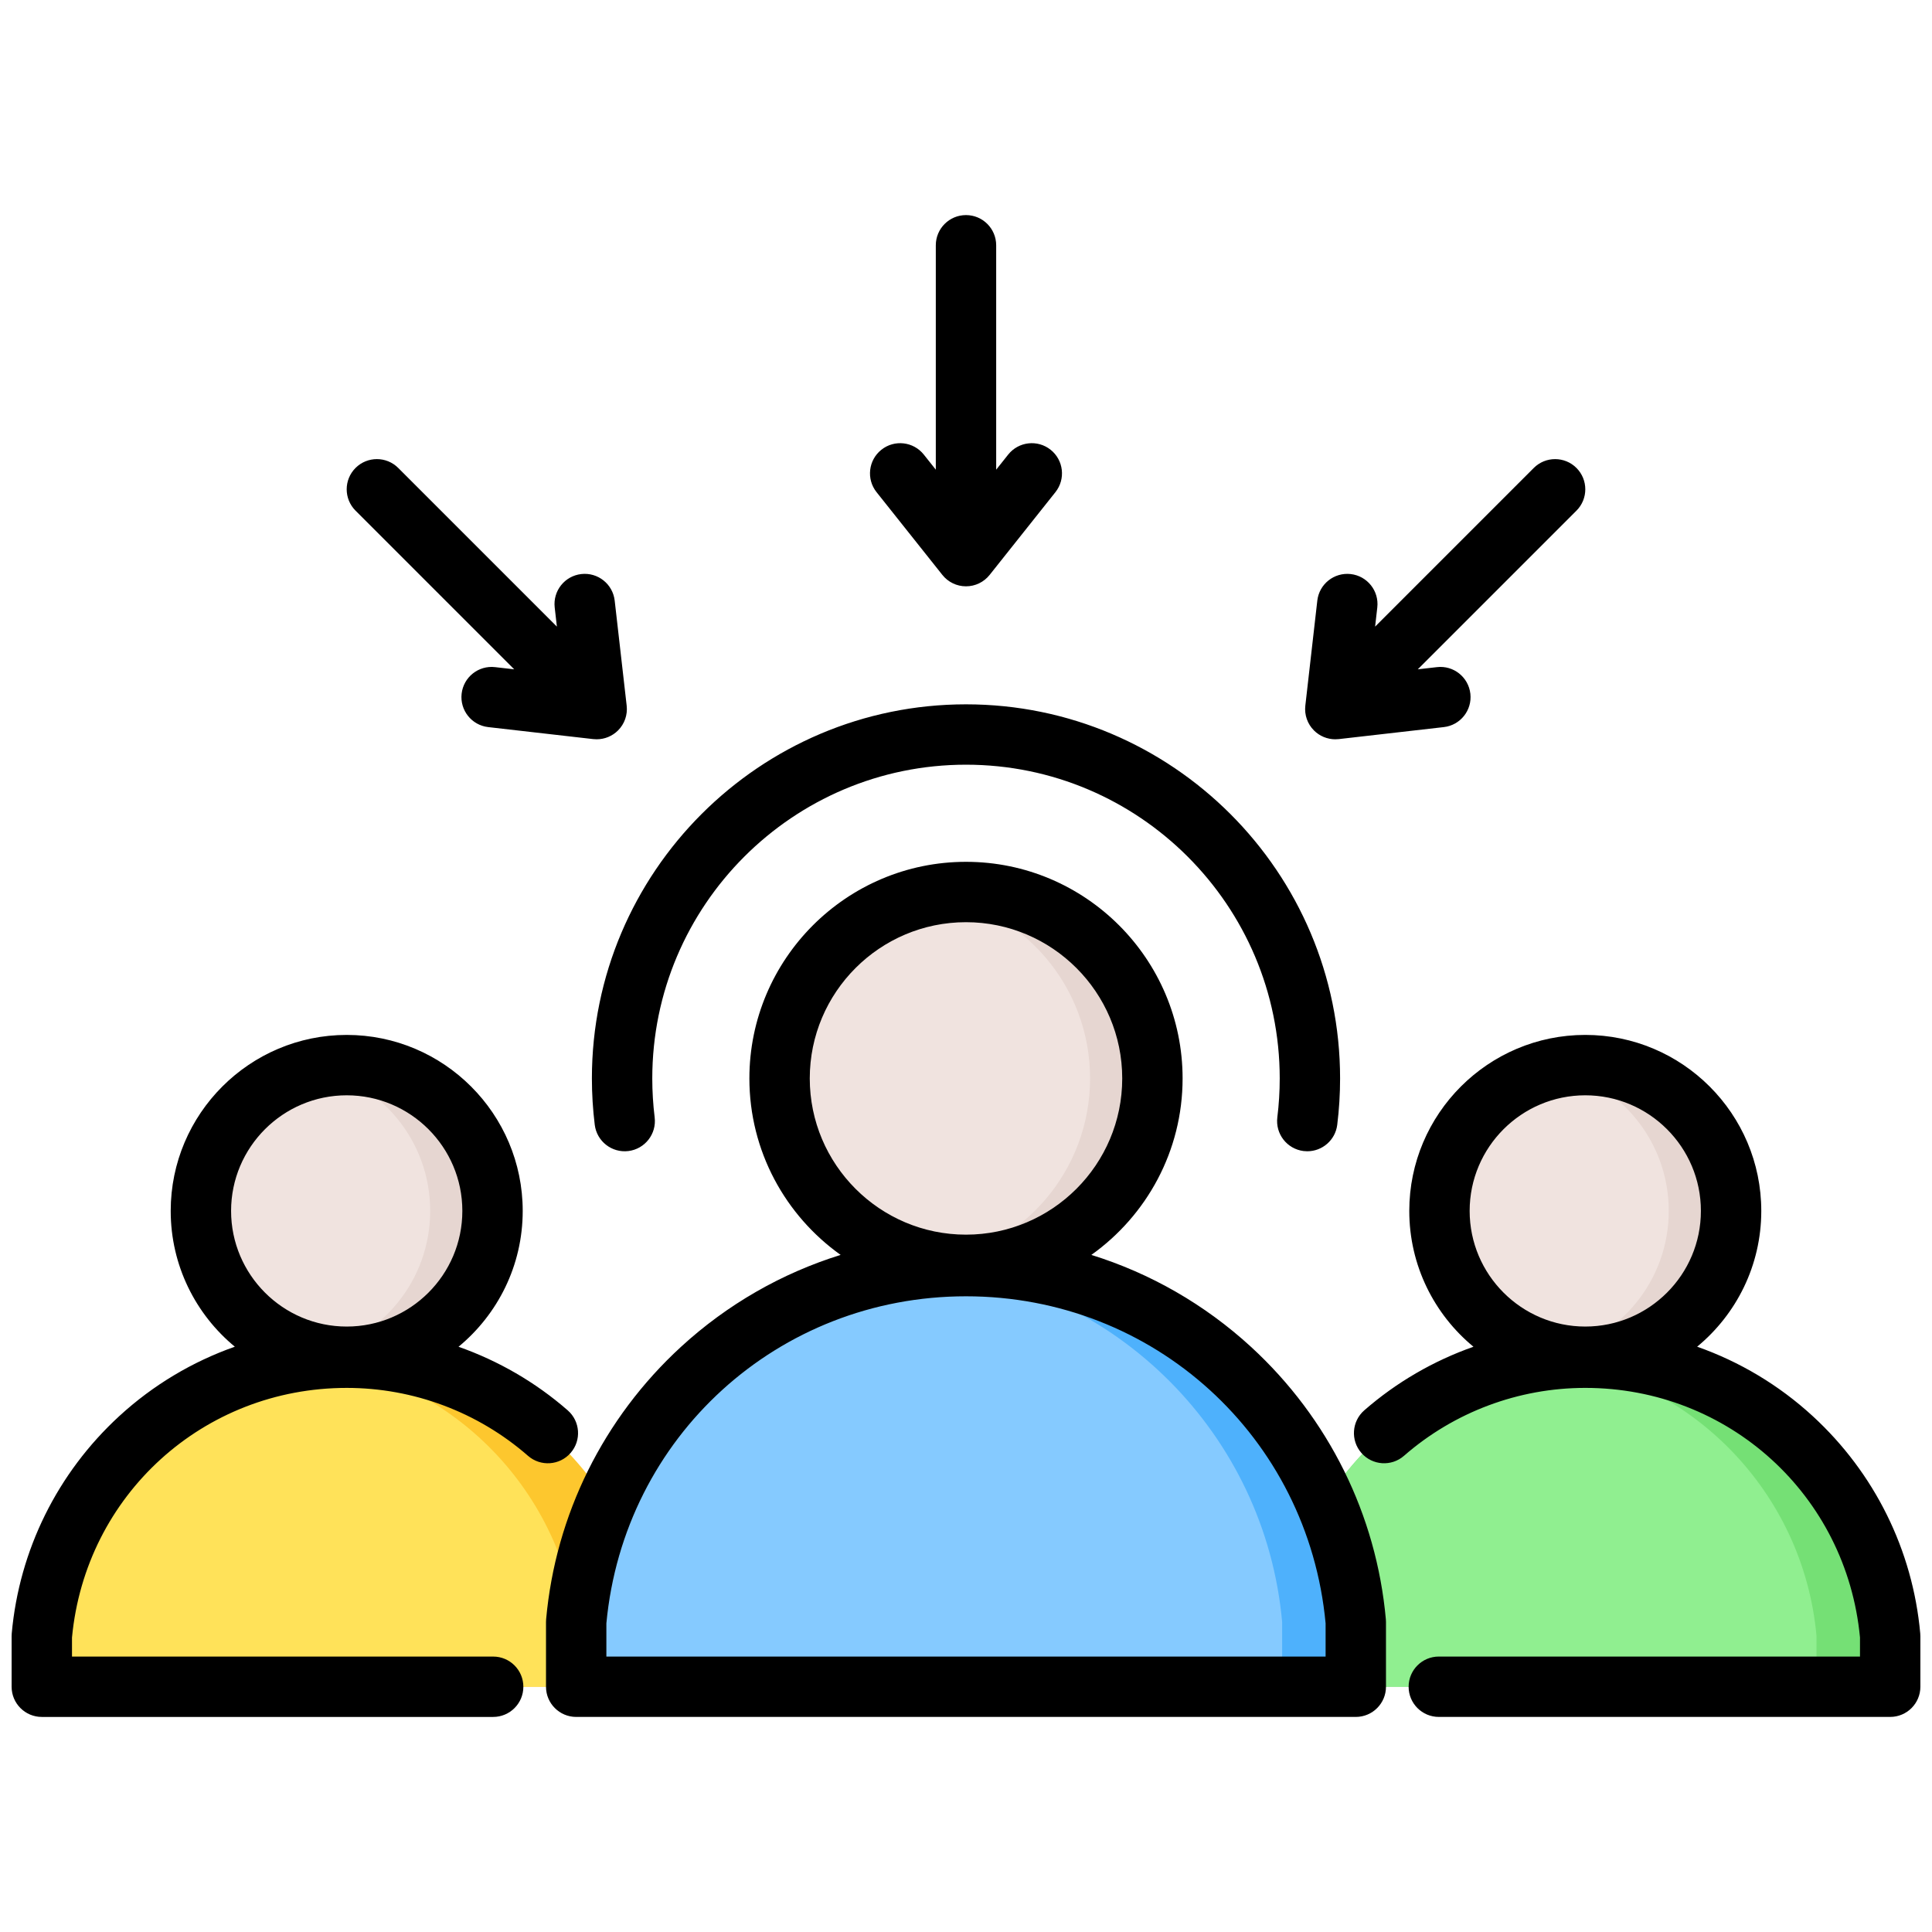 <svg xmlns="http://www.w3.org/2000/svg" id="Layer_1" viewBox="0 0 512 512" data-name="Layer 1"><path d="m91.862 359.804c42.326 0 77.076 32.411 80.802 73.766v13.427h-161.603v-13.427c3.726-41.355 38.476-73.766 80.801-73.766z" fill="#fdc72e" fill-rule="evenodd"></path><path d="m153.164 446.997h-142.103v-13.427c3.435-38.131 33.246-68.658 71.051-73.186 37.806 4.528 67.617 35.055 71.052 73.186z" fill="#ffe259" fill-rule="evenodd"></path><path d="m420.093 359.804c42.326 0 77.076 32.411 80.802 73.766v13.427h-161.603v-13.427c3.726-41.355 38.476-73.766 80.801-73.766z" fill="#75e075" fill-rule="evenodd"></path><path d="m481.395 446.997h-142.103v-13.427c3.435-38.131 33.246-68.658 71.051-73.186 37.806 4.528 67.617 35.055 71.052 73.186z" fill="#90ef90" fill-rule="evenodd"></path><circle cx="91.863" cy="320.9" fill="#e6d6d1" r="38.642" transform="matrix(.987 -.16 .16 .987 -50.217 18.859)"></circle><g fill-rule="evenodd"><path d="m420.094 359.542c21.284 0 38.642-17.359 38.642-38.642s-17.359-38.642-38.642-38.642-38.642 17.359-38.642 38.642 17.359 38.642 38.642 38.642z" fill="#e6d6d1"></path><path d="m83.613 358.656c-17.377-3.779-30.392-19.247-30.392-37.756s13.015-33.977 30.392-37.756c17.377 3.779 30.392 19.247 30.392 37.756s-13.015 33.977-30.392 37.756z" fill="#f0e3df"></path><path d="m411.844 358.656c-17.377-3.78-30.392-19.247-30.392-37.756s13.015-33.977 30.392-37.756c17.377 3.78 30.392 19.247 30.392 37.756s-13.015 33.977-30.392 37.756z" fill="#f0e3df"></path><path d="m255.978 335.523c54.112 0 98.539 41.436 103.302 94.308v17.166h-206.604v-17.166c4.764-52.872 49.19-94.308 103.302-94.308z" fill="#4eb1fc"></path><path d="m339.78 446.997h-187.104v-17.166c4.474-49.659 43.938-89.226 93.551-93.852 49.614 4.626 89.078 44.194 93.552 93.852v17.166z" fill="#85caff"></path></g><circle cx="255.978" cy="285.787" fill="#e6d6d1" r="49.403" transform="matrix(.16 -.987 .987 .16 -67.122 492.682)"></circle><path d="m247.728 334.5c-23.357-3.927-41.152-24.24-41.152-48.713s17.796-44.786 41.152-48.713c23.357 3.927 41.153 24.24 41.153 48.713s-17.796 44.786-41.153 48.713z" fill="#f0e3df" fill-rule="evenodd"></path><path d="m136.265 177.375-5.073-.579c-4.387-.501-8.355 2.647-8.855 7.039-.501 4.387 2.65 8.351 7.04 8.852l27.844 3.182c.303.034.607.048.908.048 2.109 0 4.147-.834 5.655-2.343 1.726-1.721 2.569-4.141 2.292-6.562l-3.177-27.844c-.501-4.388-4.465-7.541-8.856-7.039-4.39.497-7.542 4.465-7.042 8.857l.58 5.072-42.048-42.048c-3.122-3.124-8.189-3.124-11.314 0-3.124 3.124-3.124 8.192 0 11.316l42.046 42.047zm217.603 18.543c.303 0 .607-.015.91-.048l27.842-3.182c4.39-.497 7.543-4.46 7.042-8.852-.501-4.387-4.462-7.55-8.856-7.039l-5.075.579 42.046-42.047c3.125-3.124 3.125-8.191 0-11.316-3.122-3.124-8.189-3.124-11.313 0l-42.046 42.048.579-5.072c.502-4.392-2.652-8.355-7.04-8.857-4.394-.497-8.355 2.651-8.856 7.039l-3.177 27.844c-.277 2.421.565 4.841 2.29 6.562 1.509 1.509 3.548 2.343 5.655 2.343zm-104.132-43.561c1.518 1.914 3.823 3.023 6.262 3.023s4.744-1.109 6.262-3.018l17.44-21.937c2.75-3.457 2.177-8.491-1.281-11.239-3.462-2.753-8.494-2.175-11.241 1.283l-3.179 3.997v-59.462c0-4.421-3.582-8.004-8.001-8.004s-7.999 3.582-7.999 8.004v59.462l-3.179-3.997c-2.752-3.457-7.782-4.036-11.24-1.283-3.46 2.748-4.034 7.782-1.284 11.239zm101.564 277.848c-4.633-49.439-45.541-86.674-95.302-86.674s-90.668 37.236-95.302 86.674v8.799h190.603v-8.799zm-95.302-103.009c22.83 0 41.404-18.572 41.404-41.401s-18.573-41.406-41.404-41.406-41.402 18.572-41.402 41.406 18.572 41.401 41.402 41.401zm111.269 101.925c.023.236.032.477.032.718v17.164c0 4.416-3.58 7.998-7.999 7.998h-206.604c-4.418 0-7.998-3.582-7.998-7.998v-17.164c0-.241.011-.482.032-.718 2.492-27.665 15.172-53.291 35.699-72.157 12.279-11.282 26.742-19.551 42.349-24.401-14.62-10.419-24.182-27.492-24.182-46.768 0-31.653 25.751-57.403 57.403-57.403s57.403 25.751 57.403 57.403c0 19.276-9.562 36.349-24.181 46.768 15.606 4.85 30.068 13.119 42.347 24.401 20.529 18.866 33.207 44.492 35.699 72.157zm83.49-108.216c0-16.894-13.747-30.64-30.642-30.64s-30.642 13.746-30.642 30.64 13.747 30.645 30.642 30.645 30.642-13.746 30.642-30.645zm58.162 112.671c0-.236-.014-.477-.034-.718-1.991-22.073-12.106-42.515-28.482-57.563-8.963-8.24-19.393-14.44-30.64-18.408 10.374-8.563 16.995-21.513 16.995-35.982 0-25.717-20.924-46.642-46.643-46.642s-46.641 20.925-46.641 46.642c0 14.474 6.627 27.429 17.008 35.997-10.543 3.712-20.38 9.387-28.934 16.85-3.33 2.908-3.674 7.96-.77 11.287 2.904 3.332 7.959 3.674 11.287.771 13.303-11.61 30.369-18.003 48.05-18.003 37.991 0 69.224 28.408 72.802 66.135v5.062h-111.616c-4.418 0-8.001 3.577-8.001 7.999s3.582 7.998 8.001 7.998h119.615c4.421 0 8.003-3.582 8.003-7.998v-13.428zm-417.034-82.026c16.896 0 30.642-13.746 30.642-30.645s-13.747-30.64-30.642-30.64-30.644 13.746-30.644 30.64 13.747 30.645 30.644 30.645zm-72.803 82.393c3.574-37.727 34.812-66.135 72.801-66.135 17.68 0 34.746 6.393 48.05 18.003 3.33 2.903 8.383 2.56 11.287-.771 2.906-3.327 2.561-8.38-.769-11.287-8.554-7.463-18.393-13.138-28.936-16.85 10.381-8.563 17.01-21.518 17.01-35.997 0-25.717-20.924-46.642-46.642-46.642s-46.643 20.925-46.643 46.642c0 14.469 6.622 27.419 16.993 35.982-11.245 3.968-21.675 10.168-30.64 18.408-16.376 15.048-26.491 35.49-28.48 57.563-.021.241-.032.482-.032.718v13.428c0 4.416 3.582 7.998 8.001 7.998h119.614c4.42 0 8.001-3.582 8.001-7.998s-3.581-7.999-8.001-7.999h-111.615v-5.062zm137.777-148.147c0-54.665 44.475-99.142 99.14-99.142s99.14 44.477 99.14 99.142c0 4.103-.254 8.24-.755 12.285-.501 4.05-3.95 7.015-7.929 7.015-.327 0-.659-.019-.992-.058-4.385-.545-7.5-4.537-6.957-8.925.42-3.399.635-6.865.635-10.318 0-45.847-37.298-83.145-83.141-83.145s-83.139 37.298-83.139 83.145c0 3.448.213 6.919.632 10.318.543 4.387-2.573 8.38-6.957 8.925-4.383.54-8.379-2.575-8.921-6.957-.501-4.05-.755-8.187-.755-12.285z" fill-rule="evenodd"></path></svg>